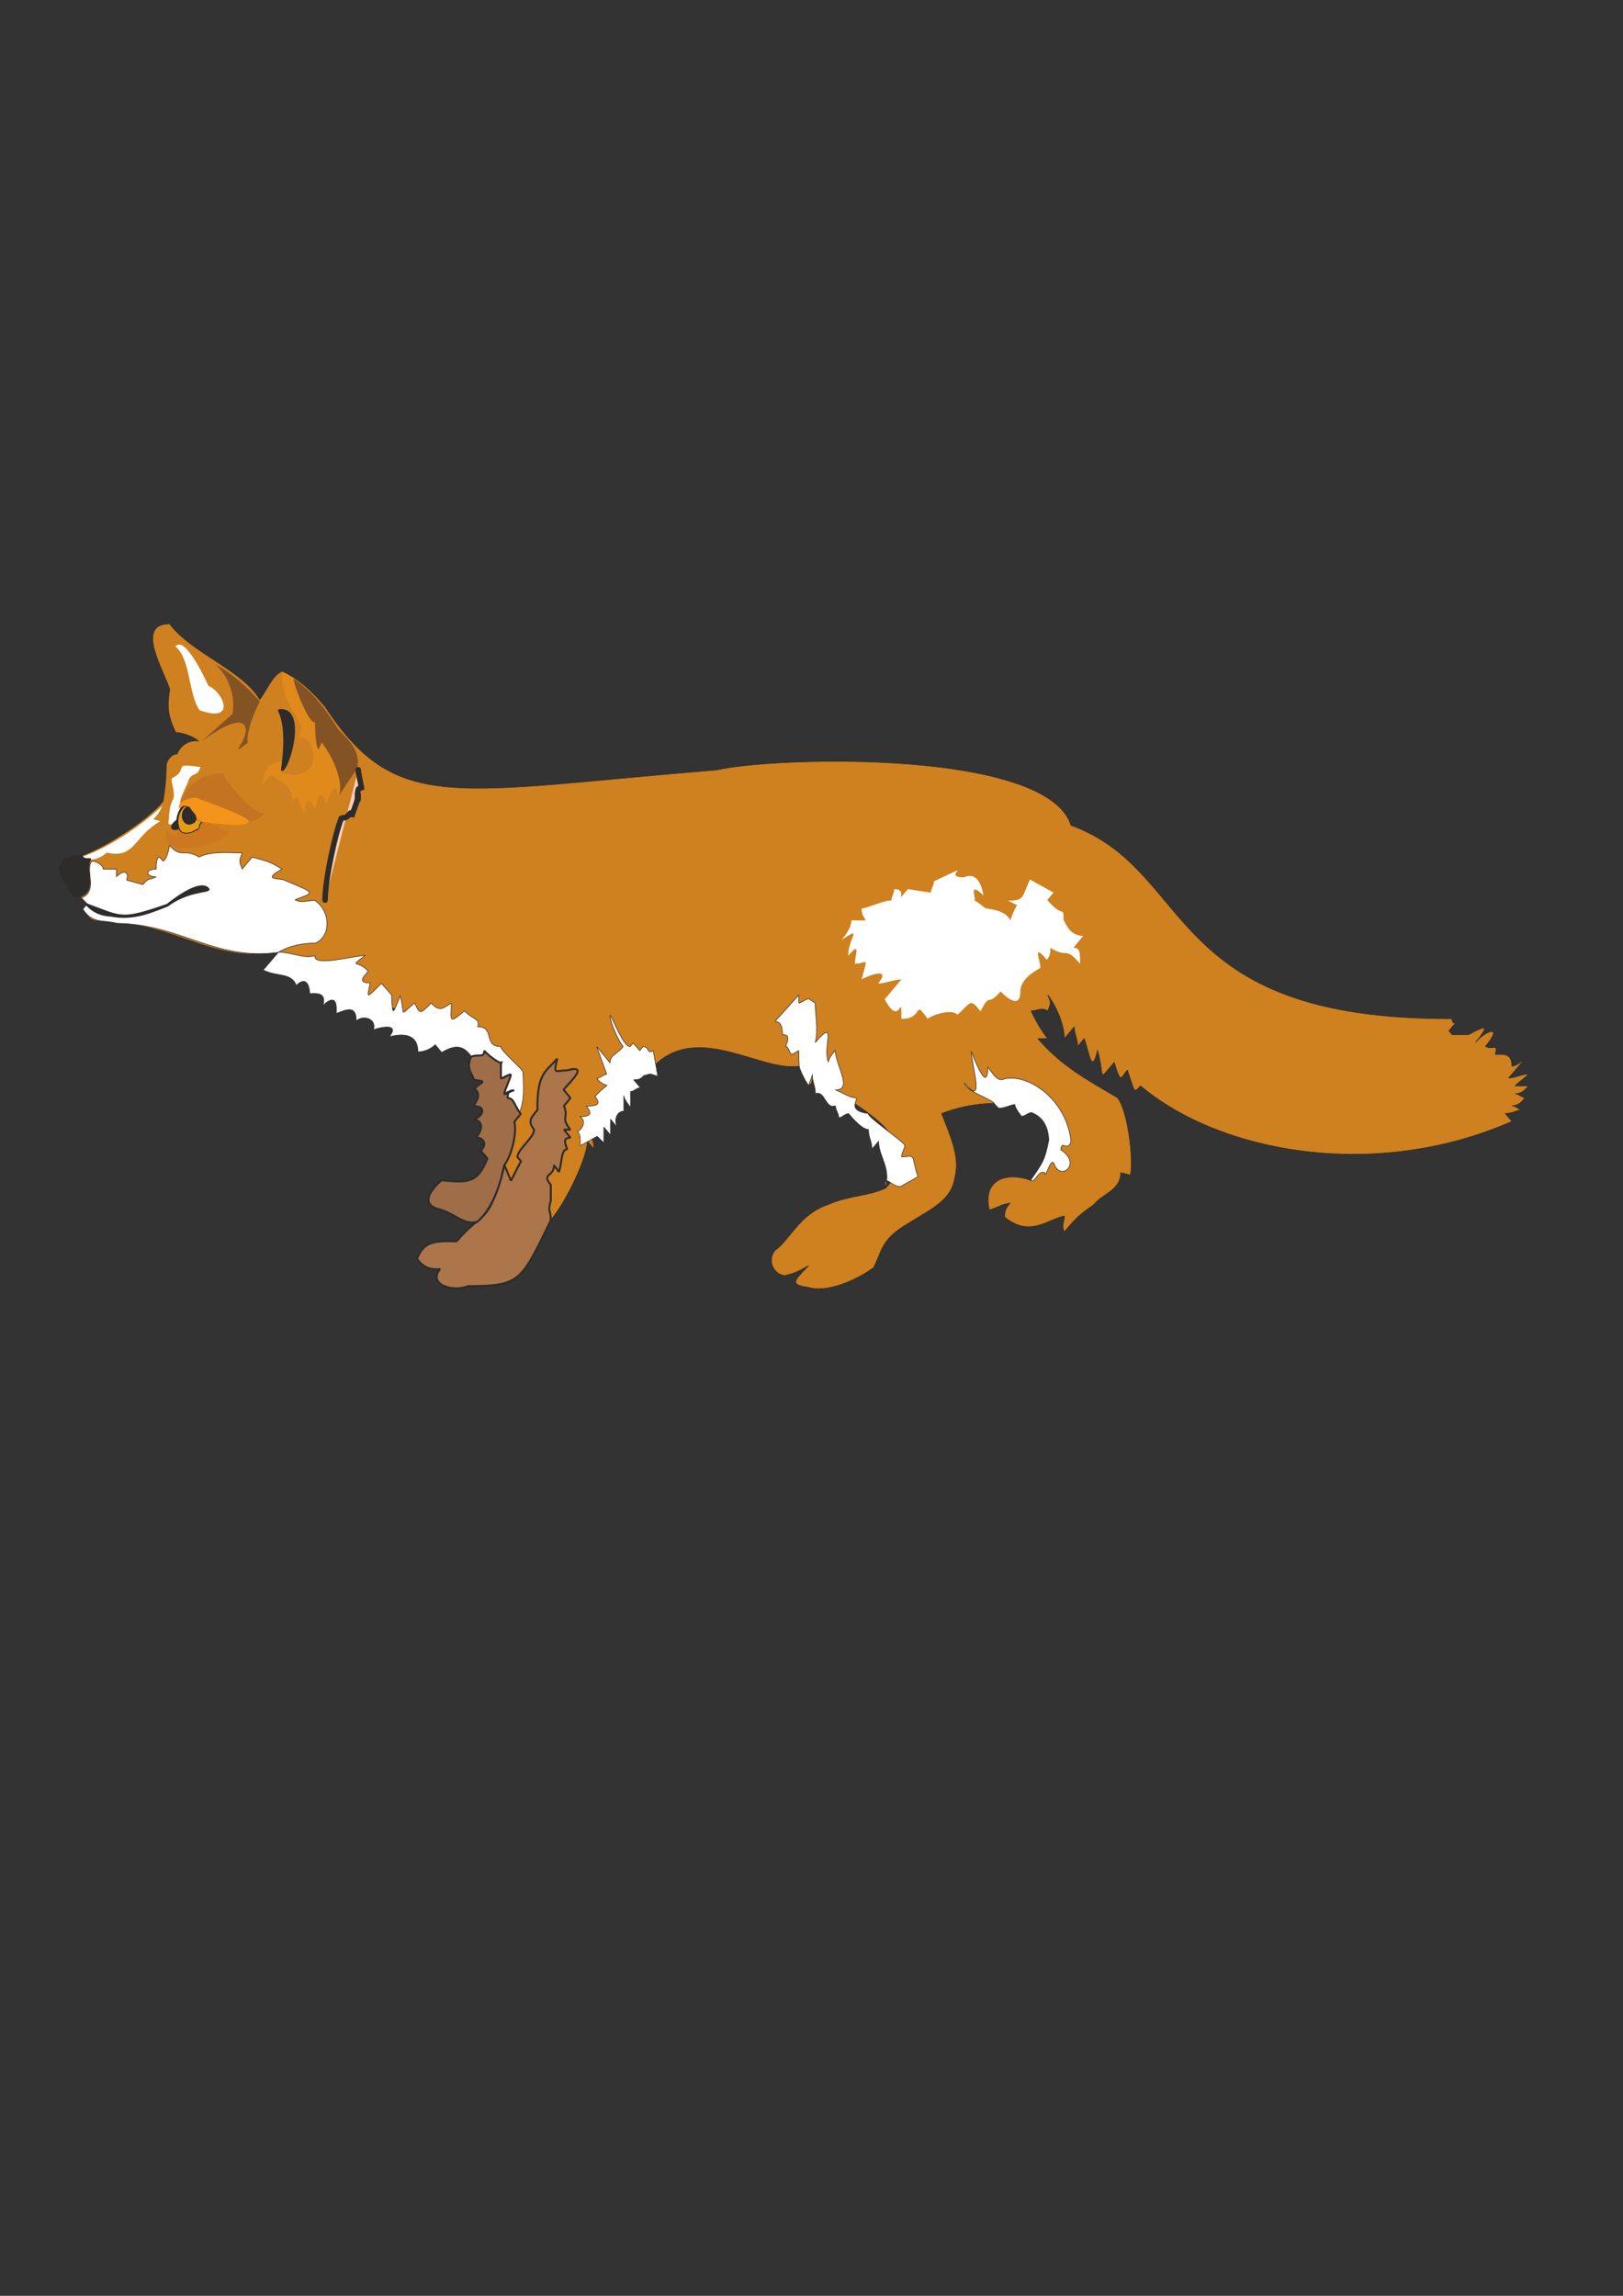 <?xml version="1.0" encoding="utf-8"?>
<!-- Created by UniConvertor 2.0rc4 (https://sk1project.net/) -->
<svg xmlns="http://www.w3.org/2000/svg" height="841.89pt" viewBox="0 0 595.276 841.89" width="595.276pt" version="1.1" xmlns:xlink="http://www.w3.org/1999/xlink" id="ee6ff0b0-f60e-11ea-9721-dcc15c148e23">

<rect x="0" y="0" width="595.276" height="841.89" fill="#333333" stroke="none"/>

<g>
	<path style="stroke-linejoin:bevel;stroke:#2d2c2b;stroke-linecap:round;stroke-miterlimit:10.433;stroke-width:0.216;fill:#cf801f;" d="M 368.486,446.289 C 368.486,443.409 369.35,442.617 370.502,441.177 366.974,441.681 365.966,442.833 362.87,443.697 360.35,433.041 368.558,429.369 378.206,432.897 398.438,403.953 365.822,400.281 345.374,408.345 348.47,416.481 352.142,424.185 350.27,431.457 349.046,440.097 342.35,442.833 332.702,448.881 323.342,454.353 323.486,458.601 320.462,464.793 314.486,469.257 303.326,474.297 296.486,472.065 289.214,471.129 291.518,469.401 296.558,464.145 294.11,465.369 292.742,466.593 287.99,467.745 284.318,467.745 281.078,462.705 284.174,458.601 289.862,454.641 293.174,445.137 304.046,441.609 311.174,438.441 318.806,438.585 324.782,435.705 345.59,414.249 297.998,399.129 297.998,393.873 297.998,403.017 293.966,393.009 293.174,390.993 278.414,393.153 254.726,373.641 238.454,392.361 233.702,386.817 214.334,403.449 219.014,417.057 214.118,411.153 217.862,417.129 217.862,421.305 L 215.414,418.497 C 215.414,424.473 207.71,440.601 202.022,447.369 L 187.406,432.897 184.958,427.137 C 193.022,409.641 187.262,395.313 183.806,395.313 L 183.806,389.553 C 182.51,389.553 178.91,386.673 177.686,385.161 102.446,350.673 114.254,354.417 96.254,356.217 L 102.302,349.017 C 78.902,353.697 64.718,338.793 41.174,338.505 36.206,337.065 33.038,339.369 30.59,333.033 L 31.814,331.593 29.366,328.713 C 35.918,325.977 30.302,318.345 33.182,314.889 30.23,315.321 30.23,314.097 29.654,313.881 37.358,311.433 53.702,301.137 59.75,293.937 60.758,288.825 60.974,283.785 60.974,280.905 61.046,278.601 63.35,276.297 64.934,276.513 66.662,272.121 71.342,271.185 72.782,271.833 71.558,270.321 66.878,268.593 64.43,268.593 61.478,262.473 61.262,258.801 62.27,252.825 60.038,245.697 49.454,228.777 62.198,228.777 70.334,239.577 89.054,245.769 95.246,256.497 97.694,253.617 99.854,247.569 103.526,246.129 109.646,249.009 114.326,253.257 119.15,259.017 145.43,298.905 165.95,290.265 262.79,282.345 284.822,277.377 384.038,274.713 392.822,302.649 438.614,319.353 426.086,374.001 532.574,373.569 532.574,377.601 536.606,371.697 531.422,377.961 L 532.574,379.401 538.694,379.401 C 544.598,376.161 546.758,375.513 541.142,382.281 544.814,377.961 551.654,375.513 544.814,383.721 547.19,385.161 549.638,382.281 548.414,386.673 L 550.862,386.673 C 553.31,386.673 554.534,388.041 554.534,390.993 557.558,390.993 563.318,383.433 553.31,395.313 555.686,395.313 558.134,393.873 560.582,393.873 559.358,395.313 556.982,396.753 555.686,398.193 L 560.582,398.193 C 559.358,399.705 558.134,401.073 555.686,401.073 556.982,401.073 558.134,402.513 559.358,402.513 558.134,404.025 556.982,405.465 554.534,405.465 555.686,405.465 556.982,406.905 558.134,406.905 556.982,406.905 554.534,408.345 552.086,408.345 L 554.534,411.225 C 503.99,433.401 447.254,422.601 418.31,398.193 415.79,400.785 416.438,401.217 413.486,392.361 410.966,395.457 411.11,397.617 408.662,389.553 402.182,397.113 405.422,394.953 402.542,385.161 400.31,394.809 399.446,385.305 397.646,380.841 L 395.27,383.721 C 395.27,380.841 394.046,379.401 394.046,376.521 L 390.374,380.841 C 390.374,375.009 386.702,367.809 384.254,364.857 385.55,367.809 385.55,367.809 384.254,370.689 381.878,369.249 380.654,370.689 378.206,370.689 379.43,373.569 381.878,377.961 384.254,380.841 L 380.654,380.841 C 389.15,390.993 400.094,396.753 409.814,402.513 413.774,407.265 415.862,426.201 414.566,430.881 L 411.038,430.017 C 411.038,436.641 404.054,437.865 401.318,441.609 397.142,444.777 395.63,445.281 390.374,451.761 389.15,448.809 390.374,448.809 390.374,445.929 384.83,446.793 377.702,454.065 368.486,446.289 L 368.486,446.289 Z" />
	<path style="fill:#ffffff;" d="M 390.086,337.497 C 390.086,331.737 390.23,337.209 384.11,330.009 L 386.414,327.345 377.774,322.521 C 374.678,329.073 375.974,330.297 369.35,330.297 370.574,330.297 371.87,331.737 373.022,331.737 367.55,342.609 375.038,334.761 362.006,333.177 360.926,333.177 358.478,330.297 357.326,330.297 358.478,330.297 354.662,322.521 360.782,328.425 360.566,328.425 359.774,318.921 353.582,321.729 344.582,321.729 359.486,315.249 342.566,323.169 342.566,324.609 341.414,326.049 341.414,327.345 L 332.99,326.049 C 327.374,332.673 333.638,326.049 328.022,326.049 328.022,327.345 326.942,328.929 326.942,330.297 325.718,329.649 317.582,333.177 315.998,333.177 315.998,338.289 321.038,337.497 312.254,337.497 312.254,340.377 309.878,343.185 308.654,344.697 316.862,339.225 311.102,343.905 311.102,350.457 315.926,344.769 313.55,350.457 313.55,353.409 318.014,353.409 318.518,350.025 315.998,359.169 318.446,357.729 327.23,354.417 322.046,360.681 324.494,360.681 328.022,359.169 330.614,359.169 L 324.494,366.441 C 330.398,377.673 330.614,362.481 330.614,373.641 339.182,373.641 334.718,366.009 340.262,373.641 341.126,372.561 348.83,369.609 351.206,372.129 356.318,367.449 355.742,366.009 359.63,370.833 363.374,363.489 361.934,369.537 366.974,363.561 367.91,364.569 374.246,370.905 374.246,363.561 374.246,359.169 379.142,356.361 381.59,354.921 381.59,351.969 378.422,345.561 383.966,351.969 385.262,350.457 385.262,349.017 385.262,347.577 391.886,351.681 390.374,346.713 396.134,353.409 396.134,349.017 396.134,347.577 393.686,347.577 L 397.286,343.185 C 391.67,343.185 390.662,337.497 390.086,337.497 L 390.086,337.497 Z M 64.358,237.057 C 69.974,241.665 69.11,254.841 73.214,260.457 87.038,265.353 81.782,253.617 76.454,251.529 76.454,251.529 68.03,232.521 64.358,237.057 L 64.358,237.057 Z M 68.822,287.169 C 69.902,282.705 72.422,285.369 73.502,281.265 62.558,279.753 69.47,281.769 63.638,285.081 61.766,285.369 64.502,289.689 63.566,293.001 61.91,295.881 62.126,298.977 61.766,302.073 65.006,304.017 66.662,294.369 66.014,294.585 66.23,293.145 65.942,293.217 68.822,287.169 L 68.822,287.169 Z M 30.518,314.097 C 32.534,316.761 37.862,314.169 39.086,312.657 49.67,315.033 48.734,306.897 58.814,301.137 L 56.222,300.417 C 58.454,298.113 58.67,297.321 59.534,295.521 51.758,302.793 40.958,310.209 30.518,314.097 L 30.518,314.097 Z M 70.406,300.273 C 70.838,301.065 70.262,302.289 69.614,302.865 70.406,303.153 71.054,302.505 71.27,301.929 71.63,301.497 71.774,301.785 72.206,302.145 72.206,301.065 71.198,299.913 70.406,300.273 L 70.406,300.273 Z" />
	<path style="stroke-linejoin:bevel;stroke:#2d2c2b;stroke-linecap:round;stroke-miterlimit:10.433;stroke-width:0.216;fill:#ffffff;" d="M 389.078,421.665 C 396.998,426.705 388.862,433.401 386.63,426.777 385.406,423.897 383.246,433.041 383.246,430.089 380.726,428.649 379.43,434.553 378.134,432.609 382.526,426.273 383.174,425.553 384.686,418.065 384.47,413.889 383.03,409.785 378.35,407.985 377.126,407.985 375.902,409.353 374.678,409.353 374.678,409.353 372.23,406.401 372.23,405.033 371.006,405.033 368.558,406.401 366.254,406.401 L 364.742,404.817 C 364.814,403.449 353.726,399.993 353.726,397.113 361.286,406.113 356.678,392.289 356.246,385.593 356.606,386.313 362.294,402.153 362.294,391.281 363.518,392.793 365.894,397.113 368.27,395.673 376.766,393.513 391.094,402.801 392.822,418.497 391.67,422.745 389.294,417.633 389.078,421.665 L 389.078,421.665 Z M 293.102,390.705 C 293.03,389.337 292.958,385.233 292.958,385.233 L 290.654,386.601 C 289.43,386.601 289.43,383.721 288.134,383.721 289.43,380.769 289.43,379.401 286.982,379.401 286.982,368.961 278.198,381.849 292.958,364.857 L 292.958,367.809 C 294.11,367.809 295.406,366.297 296.63,366.297 L 299.006,367.809 C 299.006,372.057 300.23,377.961 299.006,382.281 307.286,372.777 301.598,383.937 303.83,389.481 303.83,388.041 306.278,385.233 306.278,385.233 306.926,391.569 312.83,399.705 306.278,399.705 307.502,399.705 311.174,402.513 313.55,402.513 315.926,402.513 309.59,407.121 318.446,408.345 318.446,409.857 329.318,417.057 331.838,419.865 331.838,421.377 330.686,422.673 330.686,424.257 336.158,423.825 333.998,423.033 336.662,431.529 L 330.254,435.129 C 326.582,435.129 324.566,430.017 324.566,435.705 327.086,428.505 322.262,424.257 322.262,418.497 L 319.814,421.377 C 319.814,418.497 318.518,417.057 318.518,414.177 316.142,414.177 312.47,409.857 311.246,408.345 309.95,408.345 308.87,409.857 307.646,409.857 307.646,408.345 306.422,406.977 306.422,405.465 302.678,406.977 302.678,399.705 299.078,401.073 299.078,398.193 297.926,396.753 297.926,393.873 297.926,395.241 296.702,396.753 296.702,398.193 295.478,396.753 293.102,392.001 293.102,390.705 L 293.102,390.705 Z M 241.262,394.665 L 238.526,393.801 236.078,394.449 C 234.854,395.961 233.63,395.961 232.406,395.961 L 234.854,398.841 C 233.63,398.841 232.406,400.281 231.254,400.281 L 231.254,406.041 C 231.254,406.041 228.806,403.161 228.806,401.721 L 228.806,407.481 C 226.358,407.481 225.062,410.433 226.358,413.313 L 223.91,410.433 223.91,416.193 221.462,413.313 221.462,419.073 219.014,416.697 212.822,420.153 C 212.822,417.201 212.966,416.265 211.814,414.825 212.966,414.825 215.558,411.153 212.75,409.497 217.43,409.497 216.782,407.769 215.054,405.609 218.582,405.609 220.814,405.177 218.222,402.081 224.918,395.025 223.046,400.425 218.87,395.457 220.094,395.457 221.318,393.945 222.542,393.945 L 218.87,383.793 223.766,389.769 C 223.766,386.745 226.214,386.745 228.59,383.793 227.294,382.497 223.766,375.225 223.766,372.273 224.918,373.785 228.59,383.793 231.11,383.793 L 232.262,382.497 234.638,385.305 235.862,383.793 C 238.31,383.793 237.158,386.745 239.606,385.305 L 241.262,394.665 Z" />
	<path style="stroke-linejoin:bevel;stroke:#2d2c2b;stroke-linecap:round;stroke-miterlimit:10.433;stroke-width:0.216;fill:#ffffff;" d="M 188.126,409.569 C 193.31,408.849 191.798,394.881 191.798,393.297 192.446,392.649 183.23,385.017 183.734,383.793 176.966,383.793 181.79,376.521 175.166,376.521 176.462,373.569 172.79,373.569 170.414,370.689 164.294,375.801 165.518,374.217 165.518,367.809 162.278,370.041 160.982,370.977 158.174,367.809 153.926,372.201 153.926,371.841 152.126,367.809 146.222,372.417 148.742,373.065 146.798,365.145 144.206,371.625 143.918,373.353 143.63,364.857 142.406,363.489 141.182,362.049 139.886,360.609 134.198,366.297 134.486,366.297 135.782,360.465 130.814,360.465 133.55,357.945 135.062,356.217 131.534,351.825 127.574,355.209 133.91,350.385 130.238,350.385 114.398,354.777 115.55,350.385 112.022,351.825 106.982,349.161 102.158,349.161 105.974,346.857 110.87,345.849 115.622,345.849 121.238,343.545 121.598,334.617 115.55,330.225 112.022,330.225 110.582,331.305 108.206,329.937 114.974,327.273 116.63,327.849 104.678,322.953 103.166,321.801 95.318,323.169 103.454,318.705 98.414,315.609 97.91,315.897 92.51,314.313 L 88.838,318.705 C 87.686,315.753 87.686,315.753 88.838,312.801 85.454,312.801 77.174,311.937 73.07,314.313 67.238,310.857 66.446,315.033 62.126,309.921 62.126,311.361 60.902,315.753 59.75,315.753 L 58.526,314.313 C 57.302,314.313 57.302,317.193 57.302,318.705 53.198,318.705 53.198,321.513 57.302,321.513 54.782,322.953 54.782,321.513 52.406,324.393 L 46.43,322.737 C 47.294,320.505 46.142,318.201 42.686,321.513 L 42.686,318.705 37.862,318.705 C 37.862,317.193 35.054,315.753 33.758,315.753 30.878,319.209 36.35,326.553 29.87,329.289 L 32.03,331.449 30.374,333.393 C 33.974,338.937 38.006,337.209 42.902,338.577 66.446,338.937 78.974,352.473 102.086,349.233 L 96.542,355.713 C 101.582,358.305 106.838,356.505 108.71,361.401 110.582,359.313 113.318,358.665 113.606,364.353 116.99,364.137 119.654,364.353 118.43,368.745 121.958,365.361 123.758,366.081 123.326,371.625 127.142,370.185 130.67,368.529 130.67,374.361 132.974,372.201 138.23,373.281 137.006,377.745 135.854,377.745 147.734,374.001 142.766,380.193 146.654,379.185 153.278,378.393 153.278,385.737 155.654,385.737 158.318,384.513 159.614,383.073 160.406,384.009 161.27,385.017 161.99,385.953 167.534,382.641 170.198,383.721 172.934,387.465 175.382,385.953 177.11,389.697 177.11,386.745 178.334,388.185 181.43,390.705 184.31,389.193 183.662,391.353 183.086,393.513 182.438,395.817 183.662,395.817 184.886,394.305 186.11,394.305 186.11,395.817 183.662,400.137 183.662,401.505 184.886,401.505 186.11,400.137 187.334,400.137 186.11,400.137 184.886,400.137 184.886,403.017 187.334,403.017 185.678,406.761 188.126,409.569 L 188.126,409.569 Z" />
	<path style="stroke-linejoin:bevel;stroke:#2d2c2b;stroke-linecap:round;stroke-miterlimit:10.433;stroke-width:0.72;fill:#ac754a;" d="M 202.022,447.513 C 191.078,469.761 191.078,471.633 171.638,471.633 166.31,473.937 156.734,471.129 161.414,465.369 157.166,465.873 154.718,464.073 152.918,461.625 155.366,455.793 158.174,454.857 167.462,455.217 177.182,443.625 178.91,450.177 185.03,427.281 L 187.406,432.969 191.078,425.769 189.782,424.329 C 189.782,421.449 195.902,417.201 195.902,414.249 193.382,411.153 194.822,409.785 197.126,407.049 196.91,393.297 200.366,392.937 204.398,388.185 202.886,394.449 203.606,392.505 208.07,392.505 217.79,389.697 205.622,399.777 206.846,399.777 L 209.222,402.657 206.846,405.537 C 208.718,410.001 205.478,409.785 209.222,414.249 L 206.846,414.249 209.222,417.201 C 206.846,417.201 206.846,418.569 208.07,421.449 205.622,421.449 206.198,426.777 204.974,429.729 L 203.174,427.281 C 203.318,431.601 198.422,430.233 202.022,434.481 L 202.022,440.313 C 200.726,444.633 202.022,443.193 202.022,447.513 L 202.022,447.513 Z" />
	<path style="fill:#e18a1c;" d="M 103.526,246.561 C 102.878,253.689 106.118,258.081 110.726,266.361 110.726,267.801 109.574,269.241 109.574,270.681 115.262,268.089 120.302,287.961 103.31,283.353 103.31,281.841 103.31,282.057 103.31,279.177 97.694,279.537 96.686,283.569 96.038,287.889 97.91,286.089 98.486,284.145 100.286,284.793 104.318,286.953 107.558,289.185 107.126,293.865 110.294,290.049 108.854,295.305 112.022,298.257 111.158,291.273 114.47,293.433 115.622,296.745 116.414,290.265 118.574,290.409 119.654,294.657 122.606,287.457 123.182,287.457 124.118,292.425 127.07,287.745 121.166,275.937 117.998,272.481 L 116.846,275.073 C 115.622,273.561 115.622,266.361 115.622,264.921 113.966,266.793 107.63,251.385 107.63,248.505 105.47,247.857 106.334,247.209 103.526,246.561 L 103.526,246.561 Z" />
	<path style="fill:#835323;" d="M 123.974,292.209 C 126.926,287.529 121.094,275.649 117.926,272.265 L 116.846,274.857 C 115.55,273.345 115.55,266.073 115.55,264.633 113.894,266.577 107.702,251.745 107.702,248.793 117.566,255.849 121.598,264.057 124.406,267.873 129.086,272.265 132.326,276.513 130.958,281.841 L 123.974,292.209 Z M 95.318,257.289 C 92.078,263.049 90.134,270.681 90.926,272.337 83.366,278.097 90.134,272.769 90.206,267.369 88.334,256.857 58.31,286.089 85.238,261.825 86.606,255.417 83.582,247.353 78.83,243.465 84.806,246.849 90.638,251.745 95.318,257.289 L 95.318,257.289 Z" />
	<path style="stroke-linejoin:bevel;stroke:#2d2c2b;stroke-linecap:round;stroke-miterlimit:10.433;stroke-width:0.72;fill:#9f6d47;" d="M 184.886,427.353 C 187.334,424.473 189.782,415.689 188.63,411.369 L 191.006,408.489 C 188.63,405.537 188.63,402.657 186.182,402.657 186.182,399.849 187.334,399.849 188.63,399.849 187.334,399.849 186.182,401.217 184.958,401.217 184.958,399.849 187.334,395.457 187.334,394.017 186.182,394.017 184.958,395.457 183.734,395.457 L 183.734,389.697 C 182.51,389.697 178.838,386.745 177.614,385.305 177.614,388.185 175.31,386.385 172.79,387.537 170.846,391.785 173.006,393.441 173.87,395.961 178.838,396.753 177.038,396.321 174.014,399.201 176.39,401.073 175.238,403.305 173.582,405.681 178.55,405.393 177.326,409.353 173.87,410.433 178.55,411.585 175.67,416.049 174.446,417.417 176.03,416.553 179.486,418.929 176.318,421.953 L 178.766,424.833 C 175.166,434.049 171.422,433.689 161.99,432.825 161.774,432.969 151.406,441.393 161.702,443.625 167.966,445.785 170.198,449.313 175.094,448.017 180.134,443.697 183.374,435.417 184.886,427.353 L 184.886,427.353 Z" />
	<path style="stroke-linejoin:bevel;stroke:#2d2c2b;stroke-linecap:round;stroke-miterlimit:10.433;stroke-width:0.72;fill:#e59c14;" d="M 67.526,295.521 C 64.43,297.897 64.286,304.017 66.878,305.529 69.038,306.033 70.118,305.601 72.494,304.305 74.006,304.161 72.494,301.857 74.798,301.497 70.982,300.417 69.83,294.801 67.526,295.521 L 67.526,295.521 Z" />
	<path style="fill:#f4941a;" d="M 65.798,296.457 C 64.286,294.153 70.406,292.281 71.846,292.497 74.078,293.145 90.854,299.481 91.286,301.137 90.854,303.513 80.846,302.217 74.582,301.497 70.55,301.353 69.974,292.641 65.798,296.457 L 65.798,296.457 Z" />
	<path style="fill:#cd7821;" d="M 61.19,304.089 C 57.734,316.905 82.574,309.273 84.302,304.809 80.63,304.737 78.83,301.713 75.518,301.569 72.71,301.065 73.862,303.585 72.71,304.233 70.982,305.097 66.878,307.329 65.366,303.657 64.43,304.089 65.726,307.473 65.006,306.825 66.086,306.105 63.35,307.545 61.19,304.089 L 61.19,304.089 Z" />
	<path style="fill:#c47321;" d="M 97.046,298.329 C 92.51,298.401 83.654,287.673 81.71,283.569 74.438,283.569 68.75,287.169 66.302,294.369 67.958,292.929 69.614,292.857 71.63,292.425 78.614,295.089 90.782,299.193 91.43,301.209 93.878,300.849 95.822,299.841 97.046,298.329 L 97.046,298.329 Z" />
	<path style="stroke-linejoin:bevel;stroke:#2d2c2b;stroke-linecap:round;stroke-miterlimit:10.433;stroke-width:2.016;fill:#fbd1bb;" d="M 131.39,282.273 C 131.39,283.713 132.614,288.105 132.614,289.545 130.238,286.665 131.39,298.257 131.39,290.985 131.39,293.865 129.014,298.257 129.014,299.697 129.014,295.377 127.79,301.065 125.342,299.697 122.894,305.457 119.222,322.881 119.222,330.081" />
	<path style="stroke-linejoin:bevel;stroke:#2d2c2b;stroke-linecap:round;stroke-miterlimit:10.433;stroke-width:0.72;fill:#2d2c2b;" d="M 29.87,313.881 C 27.854,313.809 25.982,314.169 23.318,315.609 20.15,318.345 23.39,322.809 24.902,324.393 26.486,329.217 27.71,329.001 29.438,328.569 35.63,326.697 30.59,318.201 33.182,315.033 31.238,315.177 30.446,315.033 29.87,313.881 L 29.87,313.881 Z M 71.27,298.833 C 70.55,298.041 69.83,297.105 69.182,296.097 66.446,296.385 66.158,301.785 69.398,302.073 72.494,301.497 71.702,299.553 71.27,298.833 L 71.27,298.833 Z M 103.382,282.417 C 105.902,282.129 112.598,259.017 102.23,260.457 105.182,265.929 104.318,276.297 103.382,282.417 L 103.382,282.417 Z M 31.67,331.593 C 44.918,336.417 44.054,337.785 61.334,331.809 66.23,327.921 74.078,322.737 76.526,326.121 76.022,327.201 68.75,326.625 61.406,332.097 55.214,334.473 49.094,337.353 40.67,335.769 37.07,335.625 33.974,334.257 31.67,331.593 L 31.67,331.593 Z M 64.862,300.993 C 64.214,301.569 62.99,302.289 63.134,303.657 63.998,304.233 64.934,304.161 65.294,303.585 L 64.862,300.993 Z" />
</g>
</svg>